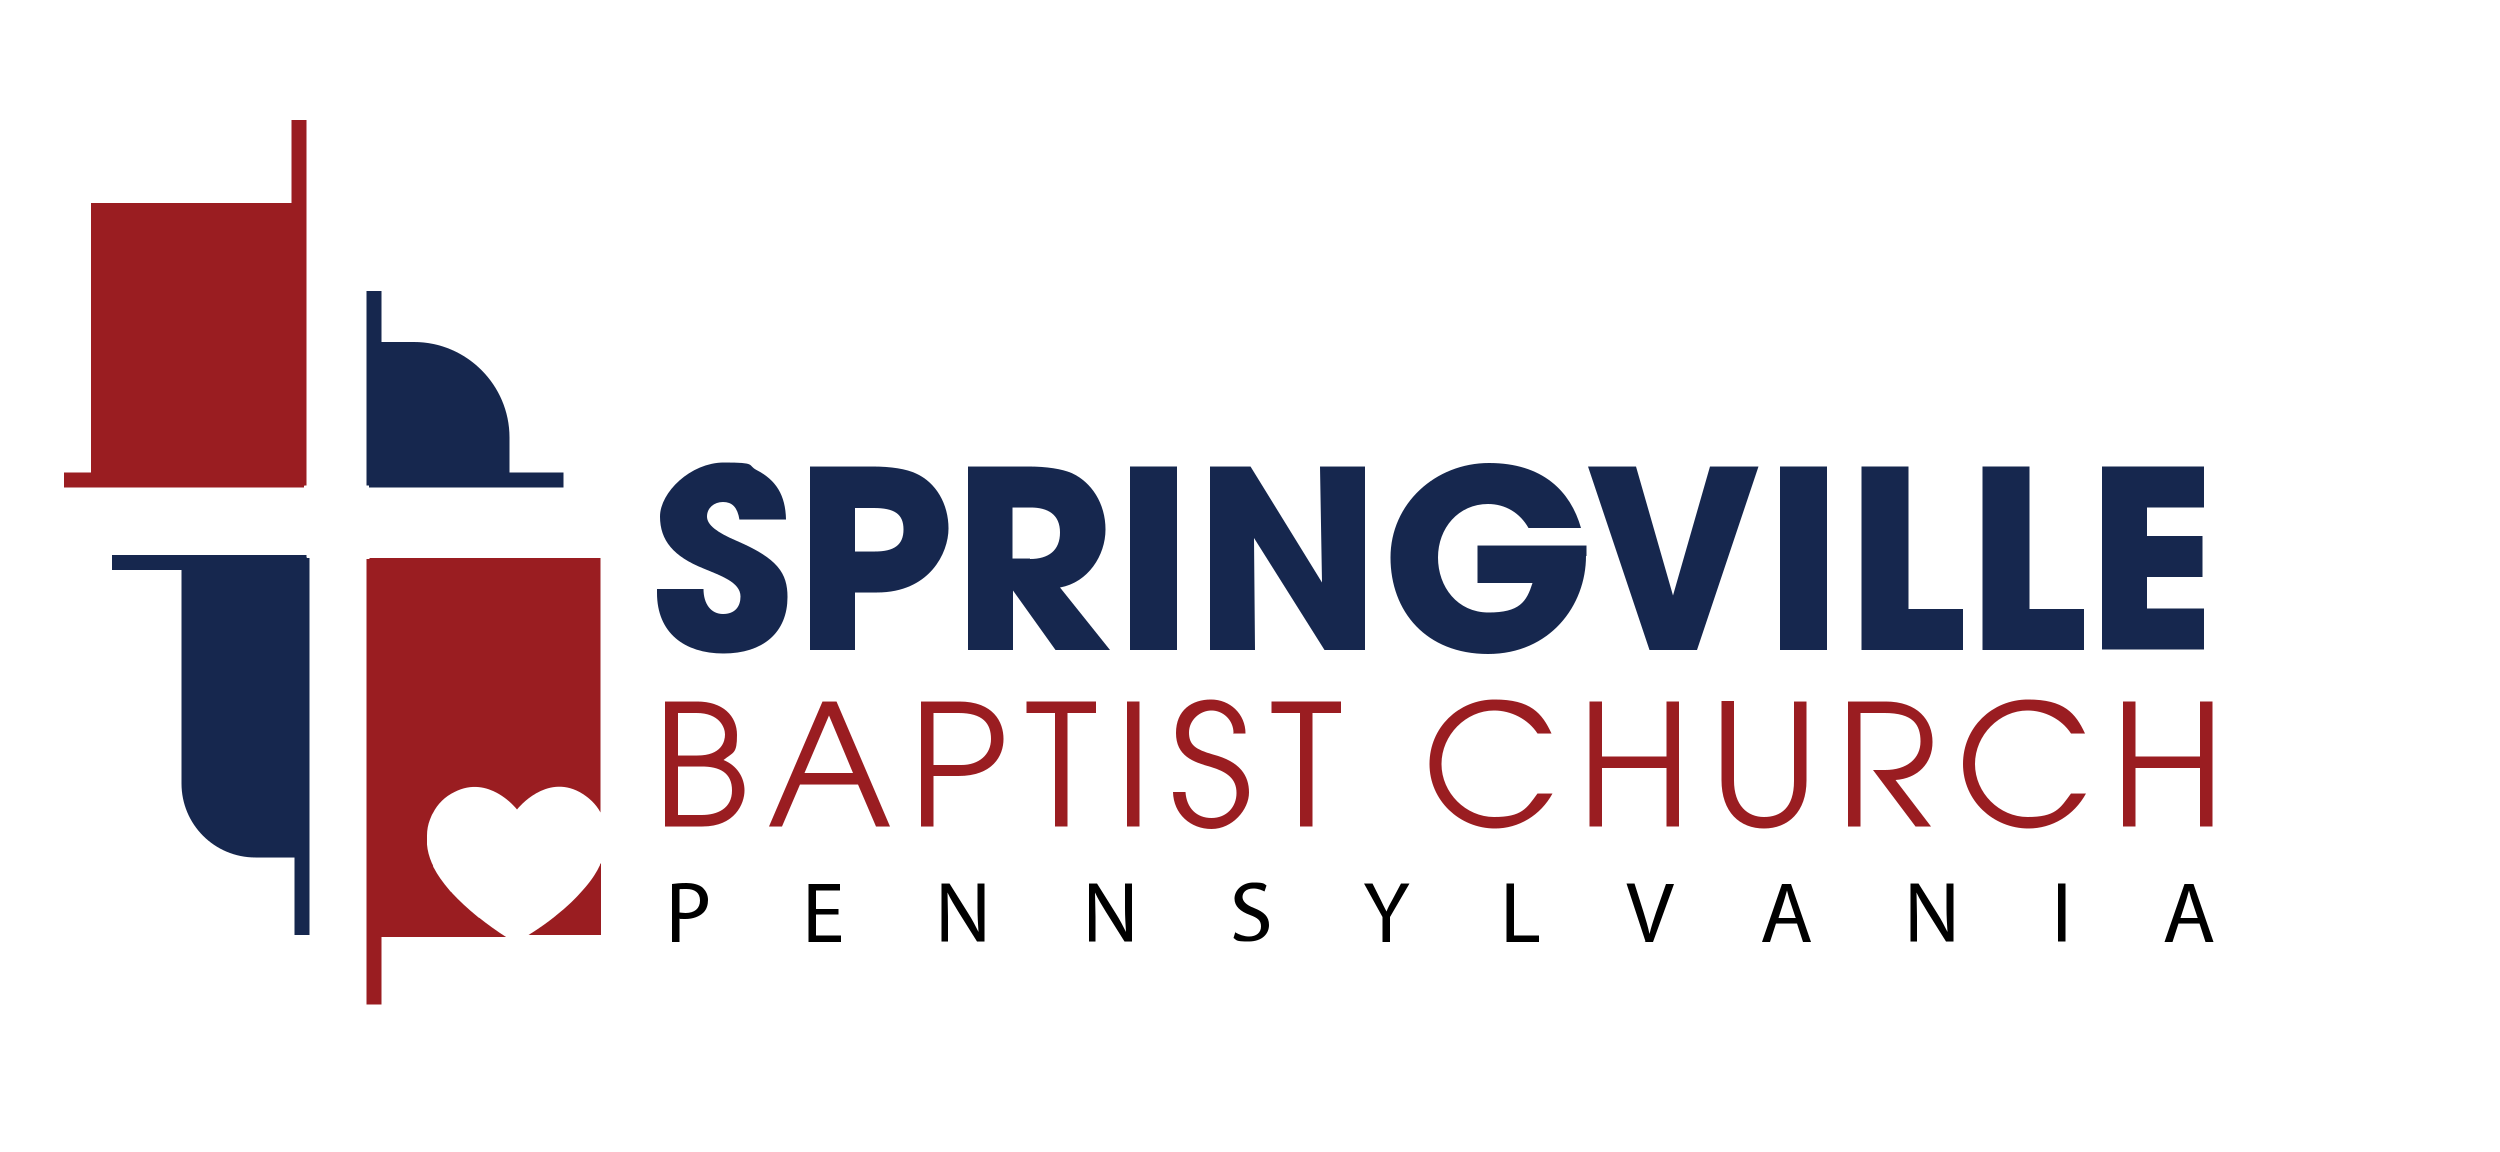 <?xml version="1.0" encoding="UTF-8"?>
<svg id="Layer_1" xmlns="http://www.w3.org/2000/svg" version="1.1" viewBox="0 0 500 230.5">
  <!-- Generator: Adobe Illustrator 30.0.0, SVG Export Plug-In . SVG Version: 2.1.1 Build 123)  -->
  <defs>
    <style>
      .st0 {
        fill: #9a1d21;
      }

      .st1 {
        fill: #16274e;
      }

      .st2 {
        stroke: #16274e;
      }

      .st2, .st3 {
        fill: none;
        stroke-miterlimit: 10;
        stroke-width: 3px;
      }

      .st3 {
        stroke: #9a1d21;
      }
    </style>
  </defs>
  <g>
    <g>
      <rect class="st0" x="18.2" y="40.6" width="42.7" height="56.5"/>
      <path class="st1" d="M73.8,68.4h9c10.5,0,19.1,8.6,19.1,19.1v9.6h-28.1v-28.7h0Z"/>
      <path class="st1" d="M36.3,111.5h25.1v60h-10.3c-8.2,0-14.8-6.6-14.8-14.8v-45.2h0Z"/>
    </g>
    <line class="st3" x1="60.8" y1="96" x2="12.8" y2="96"/>
    <line class="st3" x1="59.8" y1="97.1" x2="59.8" y2="24"/>
    <line class="st3" x1="74.8" y1="200.9" x2="74.8" y2="111.8"/>
    <g>
      <line class="st2" x1="112.7" y1="96" x2="73.8" y2="96"/>
      <line class="st2" x1="61.3" y1="112.5" x2="22.4" y2="112.5"/>
      <line class="st2" x1="74.8" y1="58.2" x2="74.8" y2="97.1"/>
      <line class="st2" x1="60.4" y1="111.6" x2="60.4" y2="187"/>
    </g>
    <g>
      <path class="st0" d="M95.7,183.5s0,0,0,0c-2.2-1.8-3.9-3.4-5.2-4.8-.1-.1-.2-.3-.4-.4-1.7-2-2.7-3.5-3.2-4.5-.2-.3-.3-.5-.3-.7-.1-.3-.2-.4-.2-.4-.6-1.4-.9-2.6-1-3.8,0-.3,0-.7,0-1,0-.3,0-.5,0-.8,0-1.1.2-2.2.6-3.2.2-.4.3-.9.6-1.3.9-1.8,2.4-3.3,4.3-4.2,6.8-3.5,12.2,3.1,12.5,3.5.3-.4,5.8-7.1,12.5-3.5,1.8,1,3.3,2.4,4.2,4.1v-50.9h-46.2v75.8h27.3c-2-1.3-3.8-2.6-5.3-3.8Z"/>
      <path class="st0" d="M120,172.9c0,0,0,.2-.1.3-.4.9-1.4,2.7-3.4,4.9,0,0,0,0,0,0-1.3,1.5-3,3.2-5.3,5,0,0,0,0-.1.1-1.5,1.2-3.3,2.5-5.4,3.8h14.5v-14.4s0,0,0,0Z"/>
    </g>
  </g>
  <g>
    <path class="st1" d="M147.9,104c-.4-2.6-1.5-3.6-3.3-3.6s-3.2,1.2-3.2,2.9,2,3.2,6,4.9c8.1,3.5,10.1,6.4,10.1,11.2,0,7.1-4.9,11.3-12.8,11.3s-13.3-4.2-13.3-12.1v-.8h9.3c0,3,1.5,5,3.9,5s3.5-1.5,3.5-3.5c0-2.9-4.1-4.2-7.4-5.6-6-2.4-8.7-5.6-8.7-10.4s6.1-10.8,12.8-10.8,4.6.5,6.5,1.5c3.9,2,5.8,5,5.9,9.9h-9.3Z"/>
    <path class="st1" d="M162,130v-36.7h12.4c3.9,0,6.9.5,8.8,1.4,4,1.8,6.5,6.1,6.5,11s-3.8,12.8-14.3,12.8h-4.4v11.5h-9ZM175,110.3c3.8,0,5.7-1.3,5.7-4.4s-1.8-4.3-6-4.3h-3.7v8.7h4Z"/>
    <path class="st1" d="M211.1,130l-8.5-11.9h0v11.9h-9v-36.7h12c3.8,0,6.8.5,8.7,1.3,4,1.8,6.8,6.1,6.8,11.3s-3.5,10.6-9.1,11.6l10,12.5h-10.7ZM206,111.8c3.7,0,6-1.7,6-5.3s-2.4-5-5.9-5h-3.6v10.2h3.5Z"/>
    <path class="st1" d="M226,130v-36.7h9.4v36.7h-9.4Z"/>
    <path class="st1" d="M264.9,130l-14.1-22.4.2,22.4h-9v-36.7h8.1l14.3,23.2-.4-23.2h9v36.7h-8.1Z"/>
    <path class="st1" d="M317.2,111.2c0,9.9-7.2,19.6-19.6,19.6s-19.5-8.5-19.5-19.3,9-18.9,19.7-18.9,16.3,5.6,18.4,13h-10.5c-1.7-3-4.6-4.8-8.1-4.8-5.9,0-10,4.8-10,10.7s3.9,11,10.1,11,7.6-2.1,8.8-5.9h-11v-7.5h21.8v2.1Z"/>
    <path class="st1" d="M329.9,130l-12.3-36.7h9.6l7.4,25.8h0l7.4-25.8h9.7l-12.3,36.7h-9.7Z"/>
    <path class="st1" d="M356,130v-36.7h9.4v36.7h-9.4Z"/>
    <path class="st1" d="M372.3,130v-36.7h9.4v28.5h10.9v8.2h-20.3Z"/>
    <path class="st1" d="M396.5,130v-36.7h9.4v28.5h10.9v8.2h-20.3Z"/>
    <path class="st1" d="M420.4,130v-36.7h20.4v8.2h-11.4v5.7h11.1v8.2h-11.1v6.3h11.4v8.2h-20.4Z"/>
  </g>
  <g>
    <path class="st0" d="M133,165.3v-25h6.4c5.2,0,8,2.9,8,6.7s-.7,3.4-2.7,5c2.7,1.1,4.2,3.5,4.2,6.1s-1.9,7.2-8.4,7.2h-7.4ZM139.5,151.1c4.8,0,5.5-2.8,5.5-4.2s-1.1-4.3-5.7-4.3h-3.7v8.5h4ZM140.3,163c3.2,0,6.1-1.3,6.1-4.9s-2.5-4.8-6.1-4.8h-4.7v9.7h4.7Z"/>
    <path class="st0" d="M175.2,165.3l-3.6-8.4h-11.6l-3.6,8.4h-2.6l10.7-25h2.8l10.7,25h-2.7ZM165.8,143.1l-4.9,11.5h9.7l-4.8-11.5Z"/>
    <path class="st0" d="M184.2,165.3v-25h7.6c6.9,0,8.9,4.1,8.9,7.5s-2.2,7.4-9,7.4h-5v10.1h-2.5ZM192.3,153c3.5,0,5.9-2.1,5.9-5.2s-1.6-5.2-6.5-5.2h-5v10.4h5.6Z"/>
    <path class="st0" d="M211,165.3v-22.7h-5.7v-2.3h13.9v2.3h-5.7v22.7h-2.5Z"/>
    <path class="st0" d="M225.4,165.3v-25h2.5v25h-2.5Z"/>
    <path class="st0" d="M246.7,146.6c0-2.6-2.1-4.5-4.4-4.5s-4.5,1.9-4.5,4.4,1.3,3.4,4.8,4.4c5.4,1.4,7.2,4.2,7.2,7.6s-3.3,7.3-7.5,7.3-7.6-3-7.7-7.4h2.5c.2,3.2,2.2,5.2,5.2,5.2s5-2.2,5-5-1.8-4.2-5.1-5.2c-3.6-1-7-2.2-7-6.8s3.2-6.7,7-6.7,6.9,2.9,6.9,6.8h-2.5Z"/>
    <path class="st0" d="M260,165.3v-22.7h-5.7v-2.3h13.9v2.3h-5.7v22.7h-2.5Z"/>
    <path class="st0" d="M310.5,158.7c-2.4,4.4-6.8,7-11.5,7-7.1,0-13.1-5.6-13.1-12.9s5.8-12.9,13-12.9,9.5,2.7,11.4,6.8h-2.8c-1.9-2.9-5.3-4.6-8.7-4.6-5.6,0-10.5,4.9-10.5,10.7s4.9,10.6,10.5,10.6,6.5-1.7,8.7-4.7h2.8Z"/>
    <path class="st0" d="M333.3,165.3v-11.7h-12.9v11.7h-2.5v-25h2.5v11h12.9v-11h2.5v25h-2.5Z"/>
    <path class="st0" d="M358.8,140.3h2.5v15.8c0,6.3-3.7,9.6-8.5,9.6s-8.5-3.2-8.5-9.7v-15.8h2.5v15.9c0,5,2.7,7.3,6,7.3s6-1.8,6-7.2v-15.9Z"/>
    <path class="st0" d="M383.1,165.3l-8.5-11.3h2.4c4.4,0,7.1-2.3,7.1-5.7s-1.5-5.7-7.2-5.7h-4.8v22.7h-2.5v-25h7.5c6.5,0,9.4,3.8,9.4,8.1s-3,7.3-7.4,7.6l7.1,9.3h-3.1Z"/>
    <path class="st0" d="M417.2,158.7c-2.4,4.4-6.8,7-11.5,7-7.1,0-13.1-5.6-13.1-12.9s5.8-12.9,13-12.9,9.5,2.7,11.4,6.8h-2.8c-1.9-2.9-5.3-4.6-8.7-4.6-5.6,0-10.5,4.9-10.5,10.7s4.9,10.6,10.5,10.6,6.5-1.7,8.7-4.7h2.8Z"/>
    <path class="st0" d="M440,165.3v-11.7h-12.9v11.7h-2.5v-25h2.5v11h12.9v-11h2.5v25h-2.5Z"/>
  </g>
  <g>
    <path d="M134.4,176.8c.7-.1,1.7-.2,2.9-.2s2.6.3,3.3,1c.6.6,1,1.4,1,2.4s-.3,1.9-.9,2.5c-.8.8-2.1,1.3-3.6,1.3s-.9,0-1.2-.1v4.7h-1.5v-11.5ZM135.9,182.5c.3,0,.7.1,1.2.1,1.8,0,2.9-.9,2.9-2.5s-1.1-2.3-2.7-2.3-1.2,0-1.4.1v4.5Z"/>
    <path d="M167.7,182.9h-4.5v4.2h5v1.3h-6.5v-11.6h6.3v1.3h-4.8v3.7h4.5v1.2Z"/>
    <path d="M188.3,188.3v-11.6h1.6l3.7,5.9c.9,1.4,1.5,2.6,2.1,3.8h0c-.1-1.6-.2-3-.2-4.8v-4.9h1.4v11.6h-1.5l-3.7-5.9c-.8-1.3-1.6-2.6-2.2-3.9h0c0,1.5.1,2.9.1,4.8v5h-1.4Z"/>
    <path d="M217.8,188.3v-11.6h1.6l3.7,5.9c.9,1.4,1.5,2.6,2.1,3.8h0c-.1-1.6-.2-3-.2-4.8v-4.9h1.4v11.6h-1.5l-3.7-5.9c-.8-1.3-1.6-2.6-2.2-3.9h0c0,1.5.1,2.9.1,4.8v5h-1.4Z"/>
    <path d="M247.1,186.5c.7.4,1.7.8,2.7.8,1.5,0,2.4-.8,2.4-2s-.6-1.7-2.2-2.3c-1.9-.7-3.1-1.7-3.1-3.3s1.5-3.2,3.8-3.2,2.1.3,2.6.6l-.4,1.2c-.4-.2-1.2-.6-2.2-.6-1.6,0-2.2.9-2.2,1.7s.7,1.6,2.3,2.2c2,.8,3,1.7,3,3.4s-1.3,3.3-4.1,3.3-2.3-.3-3-.7l.4-1.3Z"/>
    <path d="M276.5,188.3v-4.9l-3.7-6.7h1.7l1.6,3.2c.4.9.8,1.6,1.2,2.4h0c.3-.8.7-1.5,1.2-2.4l1.7-3.2h1.7l-3.9,6.7v5h-1.5Z"/>
    <path d="M301.3,176.7h1.5v10.4h5v1.3h-6.5v-11.6Z"/>
    <path d="M329.1,188.3l-3.8-11.6h1.6l1.8,5.7c.5,1.6.9,3,1.2,4.4h0c.3-1.3.8-2.8,1.3-4.3l2-5.7h1.6l-4.2,11.6h-1.7Z"/>
    <path d="M355.2,184.7l-1.2,3.7h-1.6l4-11.6h1.8l4,11.6h-1.6l-1.2-3.7h-4.1ZM359.1,183.5l-1.1-3.3c-.3-.8-.4-1.5-.6-2.1h0c-.2.7-.4,1.4-.6,2.1l-1.1,3.4h3.5Z"/>
    <path d="M382.1,188.3v-11.6h1.6l3.7,5.9c.9,1.4,1.5,2.6,2.1,3.8h0c-.1-1.6-.2-3-.2-4.8v-4.9h1.4v11.6h-1.5l-3.7-5.9c-.8-1.3-1.6-2.6-2.2-3.9h0c0,1.5.1,2.9.1,4.8v5h-1.4Z"/>
    <path d="M413.1,176.7v11.6h-1.5v-11.6h1.5Z"/>
    <path d="M435.7,184.7l-1.2,3.7h-1.6l4-11.6h1.8l4,11.6h-1.6l-1.2-3.7h-4.1ZM439.5,183.5l-1.1-3.3c-.3-.8-.4-1.5-.6-2.1h0c-.2.7-.4,1.4-.6,2.1l-1.1,3.4h3.5Z"/>
  </g>
</svg>
